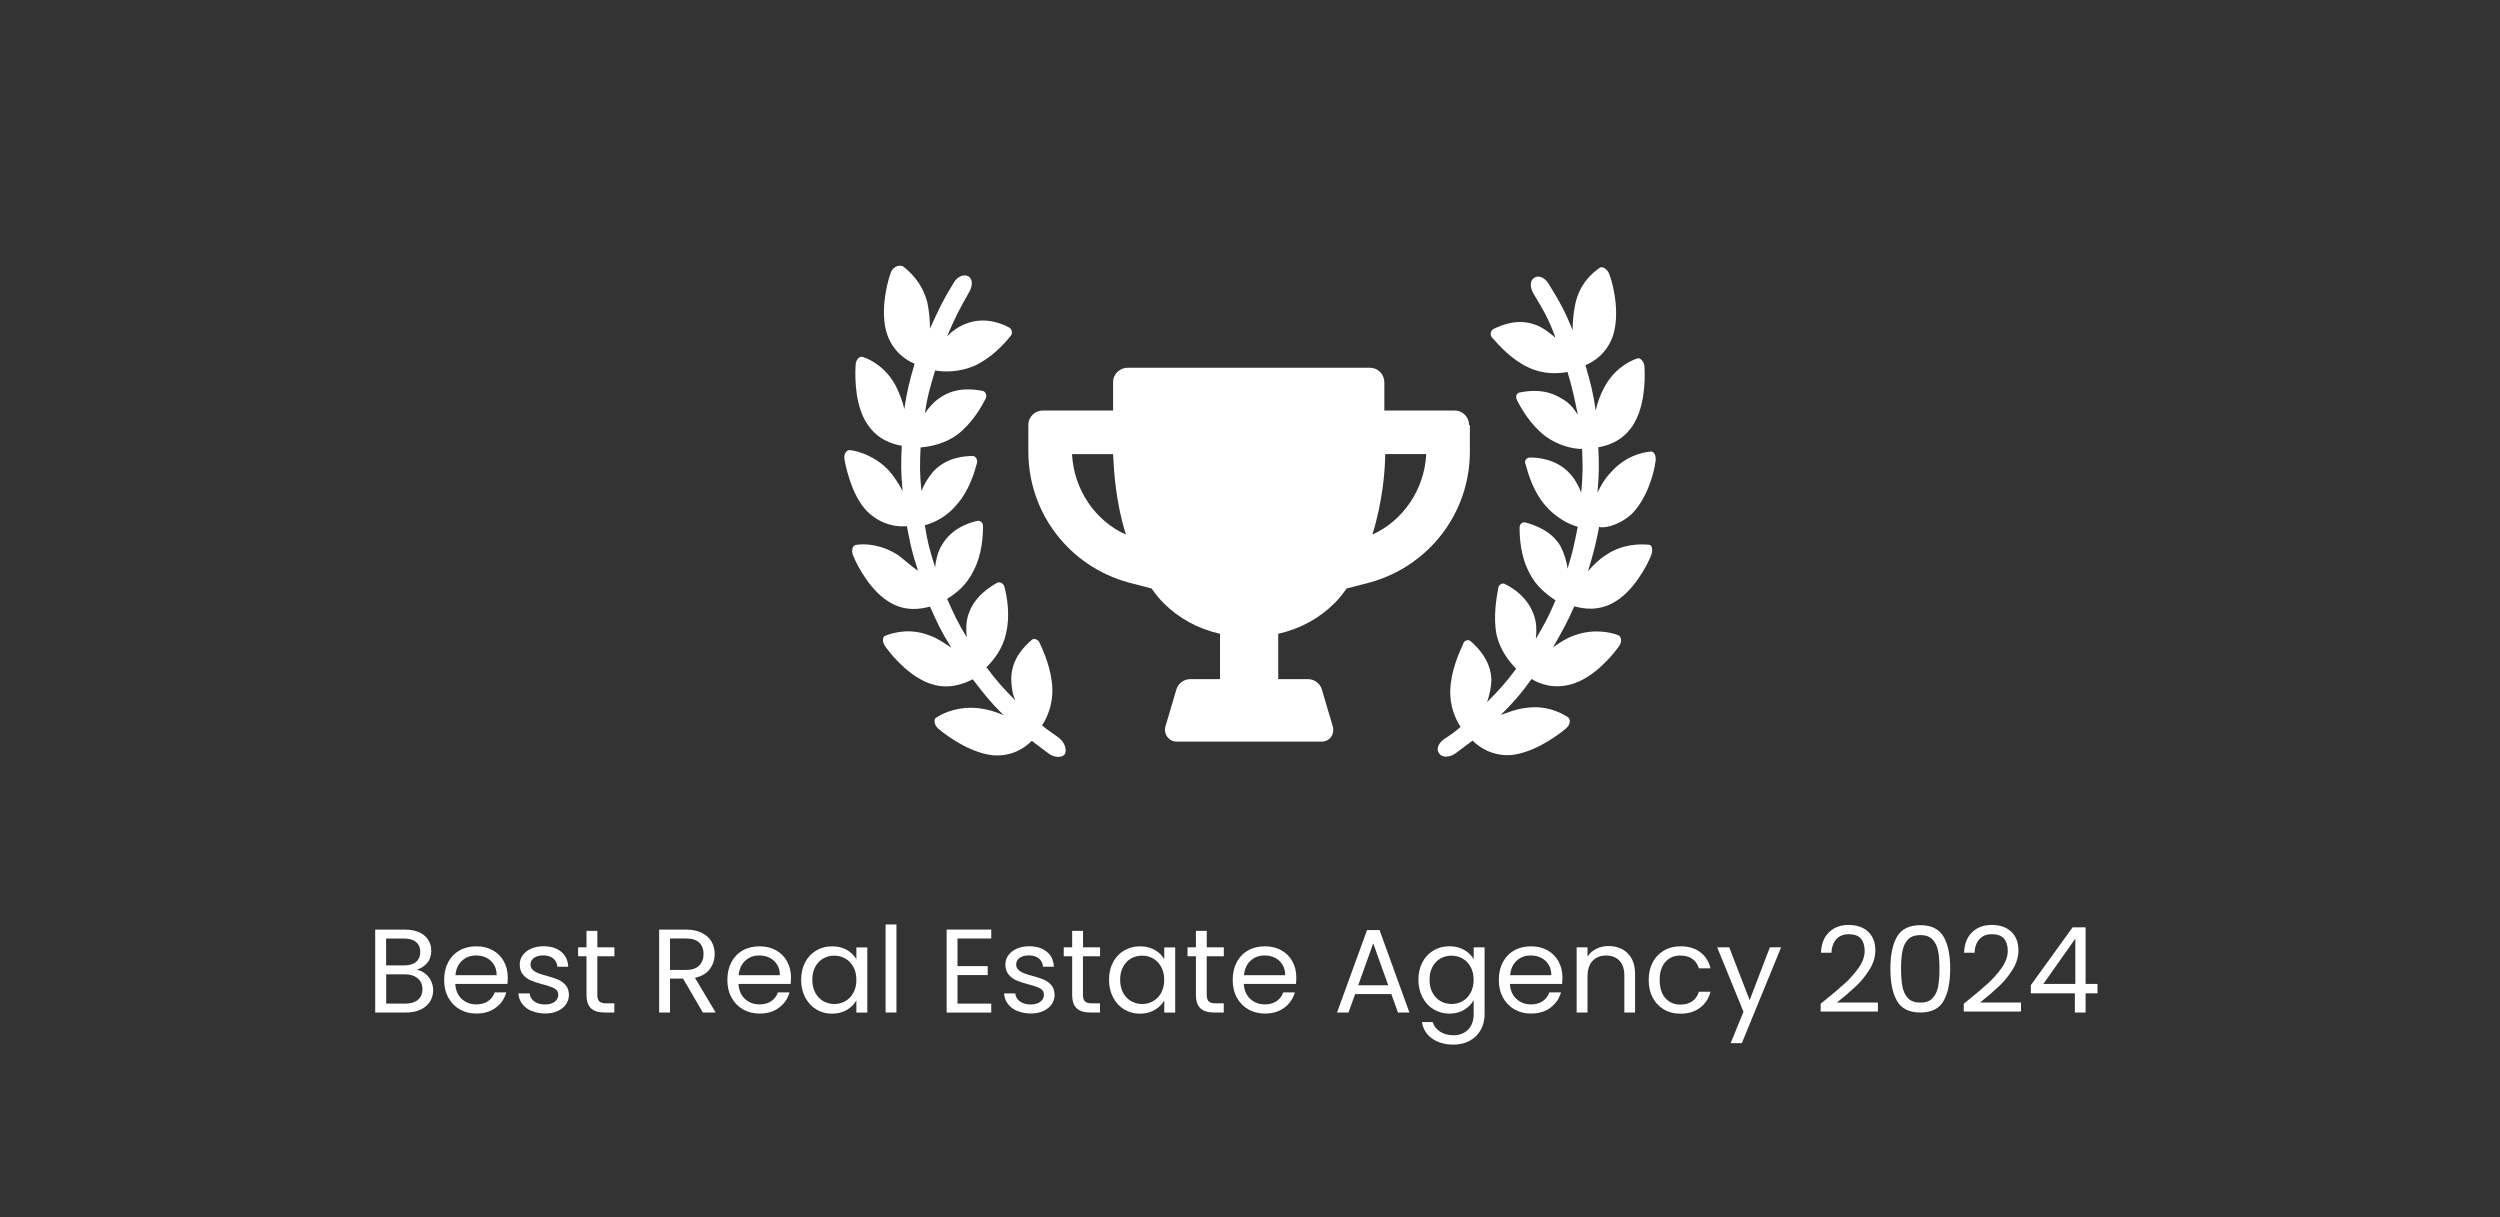 <?xml version="1.0" encoding="UTF-8"?>
<svg id="Layer_1" data-name="Layer 1" xmlns="http://www.w3.org/2000/svg" viewBox="0 0 380 185">
  <rect x="0" y="0" width="380" height="185" fill="#333333" stroke="none"/>
  <defs>
    <style>
      .cls-1 {
        fill: #fff;
      }
    </style>
  </defs>
  <g>
    <path class="cls-1" d="M64.61,147.97c.38.3.68.67.9,1.12.22.45.33.92.33,1.43,0,.64-.16,1.21-.49,1.73s-.8.92-1.42,1.21c-.62.3-1.35.44-2.2.44h-4.7v-12.6h4.52c.86,0,1.58.14,2.19.42s1.05.67,1.36,1.15c.3.48.45,1.03.45,1.63,0,.75-.2,1.37-.61,1.85-.4.49-.94.84-1.6,1.06.46.07.88.26,1.26.56ZM58.69,146.74h2.77c.77,0,1.37-.18,1.79-.54.42-.36.63-.86.63-1.5s-.21-1.14-.63-1.5c-.42-.36-1.03-.54-1.83-.54h-2.73v4.09ZM63.52,151.97c.46-.39.69-.92.69-1.61s-.24-1.25-.72-1.65c-.48-.4-1.13-.61-1.93-.61h-2.86v4.45h2.91c.82,0,1.46-.19,1.92-.58Z"/>
    <path class="cls-1" d="M77.12,149.56h-7.92c.06.98.39,1.74,1,2.29.61.55,1.35.82,2.21.82.71,0,1.3-.17,1.78-.5.48-.33.81-.77,1-1.33h1.77c-.27.95-.8,1.73-1.59,2.32-.79.6-1.78.9-2.96.9-.94,0-1.78-.21-2.52-.63s-1.32-1.02-1.75-1.8-.63-1.68-.63-2.7.21-1.92.62-2.69c.41-.77.99-1.37,1.73-1.78.74-.42,1.59-.62,2.56-.62s1.77.21,2.5.61c.72.41,1.28.97,1.67,1.69.39.72.59,1.53.59,2.43,0,.31-.02.64-.05.99ZM75.06,146.61c-.28-.45-.65-.8-1.13-1.03-.48-.24-1-.35-1.58-.35-.83,0-1.54.26-2.12.79-.58.53-.92,1.27-1,2.21h6.26c0-.63-.14-1.17-.42-1.62Z"/>
    <path class="cls-1" d="M80.81,153.68c-.6-.26-1.08-.62-1.43-1.08s-.54-1-.58-1.6h1.7c.05.49.28.9.7,1.21.42.31.96.47,1.64.47.63,0,1.12-.14,1.48-.42.36-.28.54-.63.54-1.05s-.19-.76-.58-.97-.98-.42-1.79-.62c-.74-.19-1.33-.39-1.8-.59s-.86-.49-1.19-.89c-.33-.39-.5-.91-.5-1.55,0-.51.15-.97.45-1.39.3-.42.73-.76,1.28-1,.55-.25,1.19-.37,1.9-.37,1.1,0,1.98.28,2.66.83.67.55,1.04,1.31,1.08,2.28h-1.65c-.04-.52-.24-.93-.62-1.25-.38-.31-.89-.47-1.53-.47-.59,0-1.06.13-1.41.38-.35.25-.52.58-.52,1,0,.33.11.59.32.8s.48.38.8.51c.32.13.76.27,1.33.42.71.19,1.29.38,1.74.57.45.19.83.47,1.15.84.32.37.48.86.5,1.46,0,.54-.15,1.03-.45,1.46-.3.43-.73.77-1.27,1.02-.55.25-1.18.37-1.89.37-.76,0-1.44-.13-2.04-.39Z"/>
    <path class="cls-1" d="M90.79,145.35v5.84c0,.48.1.82.31,1.02.2.2.56.3,1.07.3h1.21v1.39h-1.48c-.92,0-1.6-.21-2.06-.63-.46-.42-.69-1.12-.69-2.08v-5.84h-1.28v-1.36h1.28v-2.5h1.65v2.5h2.59v1.36h-2.59Z"/>
    <path class="cls-1" d="M106.83,153.9l-3-5.15h-1.99v5.15h-1.65v-12.6h4.07c.95,0,1.76.16,2.41.49.66.33,1.15.77,1.47,1.32.33.55.49,1.19.49,1.9,0,.87-.25,1.63-.75,2.3s-1.25,1.1-2.25,1.32l3.16,5.28h-1.97ZM101.84,147.43h2.42c.89,0,1.56-.22,2.01-.66.45-.44.67-1.03.67-1.76s-.22-1.33-.66-1.74-1.11-.62-2.02-.62h-2.42v4.77Z"/>
    <path class="cls-1" d="M120.17,149.56h-7.92c.06.98.39,1.74,1,2.29.61.55,1.35.82,2.21.82.71,0,1.3-.17,1.78-.5.48-.33.81-.77,1-1.33h1.77c-.27.95-.8,1.73-1.59,2.32-.79.6-1.78.9-2.96.9-.94,0-1.78-.21-2.52-.63s-1.32-1.02-1.75-1.8-.63-1.68-.63-2.7.21-1.92.62-2.69c.41-.77.99-1.37,1.73-1.78.74-.42,1.59-.62,2.56-.62s1.77.21,2.5.61c.72.41,1.28.97,1.67,1.69.39.72.59,1.53.59,2.43,0,.31-.02.64-.05.99ZM118.11,146.61c-.28-.45-.65-.8-1.13-1.03-.48-.24-1-.35-1.58-.35-.83,0-1.54.26-2.12.79-.58.53-.92,1.27-1,2.21h6.26c0-.63-.14-1.17-.42-1.62Z"/>
    <path class="cls-1" d="M122.39,146.25c.41-.77.97-1.36,1.69-1.78.72-.42,1.52-.63,2.4-.63s1.62.19,2.26.56c.64.37,1.11.84,1.43,1.41v-1.81h1.66v9.91h-1.66v-1.84c-.33.58-.81,1.06-1.46,1.44-.65.38-1.4.57-2.25.57s-1.68-.22-2.39-.65c-.71-.43-1.27-1.04-1.68-1.83-.41-.78-.62-1.68-.62-2.68s.21-1.9.62-2.67ZM129.72,146.98c-.3-.55-.71-.98-1.22-1.28-.51-.29-1.08-.44-1.69-.44s-1.18.14-1.68.43c-.51.29-.91.71-1.21,1.27-.3.55-.45,1.21-.45,1.95s.15,1.42.45,1.98c.3.56.71.99,1.21,1.28.51.29,1.07.44,1.68.44s1.18-.15,1.69-.44c.51-.3.92-.72,1.22-1.28.3-.56.45-1.21.45-1.96s-.15-1.4-.45-1.95Z"/>
    <path class="cls-1" d="M136.26,140.52v13.38h-1.65v-13.38h1.65Z"/>
    <path class="cls-1" d="M145.54,142.64v4.21h4.59v1.36h-4.59v4.34h5.13v1.36h-6.78v-12.62h6.78v1.36h-5.13Z"/>
    <path class="cls-1" d="M154.63,153.68c-.6-.26-1.08-.62-1.43-1.08s-.54-1-.58-1.6h1.7c.05.49.28.9.7,1.21.42.31.96.47,1.64.47.63,0,1.12-.14,1.48-.42.36-.28.54-.63.54-1.05s-.19-.76-.58-.97-.98-.42-1.79-.62c-.74-.19-1.33-.39-1.8-.59s-.86-.49-1.19-.89c-.33-.39-.5-.91-.5-1.55,0-.51.15-.97.45-1.39.3-.42.73-.76,1.28-1,.55-.25,1.19-.37,1.9-.37,1.1,0,1.98.28,2.66.83.67.55,1.04,1.31,1.08,2.28h-1.65c-.04-.52-.24-.93-.62-1.25-.38-.31-.89-.47-1.53-.47-.59,0-1.06.13-1.41.38-.35.25-.52.58-.52,1,0,.33.11.59.32.8s.48.38.8.51c.32.13.76.27,1.33.42.71.19,1.29.38,1.74.57.45.19.83.47,1.15.84.32.37.48.86.5,1.46,0,.54-.15,1.03-.45,1.46-.3.43-.73.77-1.27,1.02-.55.25-1.18.37-1.89.37-.76,0-1.44-.13-2.04-.39Z"/>
    <path class="cls-1" d="M164.61,145.35v5.84c0,.48.1.82.31,1.02.2.2.56.3,1.07.3h1.21v1.39h-1.48c-.92,0-1.6-.21-2.06-.63-.46-.42-.69-1.12-.69-2.08v-5.84h-1.28v-1.36h1.28v-2.5h1.65v2.5h2.59v1.36h-2.59Z"/>
    <path class="cls-1" d="M169.19,146.25c.41-.77.97-1.36,1.69-1.78.72-.42,1.52-.63,2.4-.63s1.62.19,2.26.56c.64.37,1.11.84,1.43,1.41v-1.81h1.66v9.91h-1.66v-1.84c-.33.58-.81,1.06-1.46,1.44-.65.38-1.4.57-2.25.57s-1.68-.22-2.39-.65c-.71-.43-1.27-1.04-1.68-1.83-.41-.78-.62-1.68-.62-2.68s.21-1.9.62-2.67ZM176.51,146.98c-.3-.55-.71-.98-1.22-1.28-.51-.29-1.08-.44-1.69-.44s-1.18.14-1.68.43c-.51.29-.91.71-1.21,1.27-.3.55-.45,1.21-.45,1.95s.15,1.42.45,1.98c.3.56.71.99,1.21,1.28.51.29,1.07.44,1.68.44s1.18-.15,1.69-.44c.51-.3.92-.72,1.22-1.28.3-.56.45-1.21.45-1.96s-.15-1.4-.45-1.95Z"/>
    <path class="cls-1" d="M183.42,145.35v5.84c0,.48.1.82.31,1.02.2.2.56.3,1.07.3h1.21v1.39h-1.48c-.92,0-1.6-.21-2.06-.63-.46-.42-.69-1.12-.69-2.08v-5.84h-1.28v-1.36h1.28v-2.5h1.65v2.5h2.59v1.36h-2.59Z"/>
    <path class="cls-1" d="M196.98,149.56h-7.92c.06.98.39,1.74,1,2.29.61.55,1.35.82,2.21.82.71,0,1.3-.17,1.78-.5.48-.33.81-.77,1-1.33h1.77c-.27.95-.8,1.73-1.59,2.32-.79.6-1.78.9-2.96.9-.94,0-1.78-.21-2.52-.63s-1.32-1.02-1.75-1.8-.63-1.68-.63-2.7.21-1.92.62-2.69c.41-.77.99-1.37,1.73-1.78.74-.42,1.59-.62,2.56-.62s1.77.21,2.5.61c.72.41,1.28.97,1.67,1.69.39.72.59,1.53.59,2.43,0,.31-.02.64-.05.99ZM194.92,146.61c-.28-.45-.65-.8-1.13-1.03-.48-.24-1-.35-1.58-.35-.83,0-1.54.26-2.12.79-.58.53-.92,1.27-1,2.21h6.26c0-.63-.14-1.17-.42-1.62Z"/>
    <path class="cls-1" d="M211.48,151.1h-5.5l-1.01,2.8h-1.74l4.56-12.53h1.9l4.54,12.53h-1.74l-1.01-2.8ZM211.01,149.76l-2.28-6.37-2.28,6.37h4.56Z"/>
    <path class="cls-1" d="M222.56,144.39c.65.37,1.12.84,1.44,1.41v-1.81h1.66v10.13c0,.9-.19,1.71-.58,2.41s-.94,1.26-1.65,1.65c-.72.4-1.55.6-2.5.6-1.3,0-2.39-.31-3.25-.92-.87-.62-1.38-1.45-1.54-2.51h1.63c.18.6.55,1.09,1.12,1.46.57.37,1.25.55,2.04.55.9,0,1.64-.28,2.21-.85.57-.57.86-1.36.86-2.39v-2.08c-.33.58-.81,1.06-1.45,1.45s-1.39.58-2.24.58-1.68-.22-2.4-.65c-.72-.43-1.28-1.04-1.69-1.83-.41-.78-.62-1.68-.62-2.68s.21-1.9.62-2.67c.41-.77.97-1.36,1.69-1.78.72-.42,1.52-.63,2.4-.63s1.61.19,2.25.56ZM223.54,146.98c-.3-.55-.71-.98-1.22-1.28-.51-.29-1.08-.44-1.69-.44s-1.18.14-1.68.43c-.51.29-.91.71-1.21,1.27-.3.55-.45,1.21-.45,1.95s.15,1.42.45,1.98c.3.56.71.99,1.21,1.28.51.29,1.07.44,1.68.44s1.18-.15,1.69-.44c.51-.3.92-.72,1.22-1.28.3-.56.45-1.21.45-1.96s-.15-1.4-.45-1.95Z"/>
    <path class="cls-1" d="M237.43,149.56h-7.92c.06.98.39,1.74,1,2.29.61.55,1.35.82,2.21.82.71,0,1.3-.17,1.78-.5.48-.33.81-.77,1-1.33h1.77c-.27.95-.8,1.73-1.59,2.32-.79.6-1.78.9-2.96.9-.94,0-1.78-.21-2.52-.63s-1.32-1.02-1.75-1.8-.63-1.68-.63-2.7.21-1.92.62-2.69c.41-.77.99-1.37,1.73-1.78.74-.42,1.59-.62,2.56-.62s1.77.21,2.5.61c.72.41,1.28.97,1.67,1.69.39.72.59,1.53.59,2.43,0,.31-.02.64-.05.99ZM235.37,146.61c-.28-.45-.65-.8-1.13-1.03-.48-.24-1-.35-1.58-.35-.83,0-1.54.26-2.12.79-.58.53-.92,1.27-1,2.21h6.26c0-.63-.14-1.17-.42-1.62Z"/>
    <path class="cls-1" d="M247.41,144.91c.75.73,1.12,1.78,1.12,3.16v5.84h-1.63v-5.61c0-.99-.25-1.75-.74-2.27-.49-.52-1.17-.79-2.02-.79s-1.56.27-2.07.81c-.51.54-.77,1.33-.77,2.37v5.48h-1.65v-9.91h1.65v1.41c.33-.51.77-.9,1.33-1.18.56-.28,1.18-.42,1.85-.42,1.21,0,2.18.37,2.93,1.09Z"/>
    <path class="cls-1" d="M251.22,146.25c.41-.77.98-1.36,1.71-1.78s1.56-.63,2.5-.63c1.22,0,2.22.29,3.01.89.79.59,1.31,1.41,1.56,2.46h-1.77c-.17-.6-.5-1.08-.99-1.43-.49-.35-1.09-.52-1.82-.52-.94,0-1.7.32-2.28.97-.58.65-.87,1.56-.87,2.74s.29,2.12.87,2.77c.58.65,1.34.98,2.28.98.72,0,1.33-.17,1.81-.51.48-.34.81-.82,1-1.45h1.77c-.26,1.01-.79,1.82-1.59,2.43-.8.61-1.79.91-2.98.91-.94,0-1.78-.21-2.5-.63s-1.3-1.02-1.71-1.79c-.41-.77-.62-1.68-.62-2.71s.21-1.92.62-2.68Z"/>
    <path class="cls-1" d="M270.73,143.99l-5.97,14.57h-1.7l1.95-4.77-4-9.8h1.83l3.11,8.03,3.07-8.03h1.7Z"/>
    <path class="cls-1" d="M280.34,149.55c.87-.79,1.6-1.62,2.2-2.48.6-.86.89-1.71.89-2.54,0-.78-.19-1.4-.57-1.85s-.99-.68-1.84-.68-1.46.26-1.91.77c-.45.51-.7,1.2-.73,2.05h-1.59c.05-1.35.46-2.39,1.23-3.13s1.77-1.1,2.98-1.1,2.23.34,2.96,1.03,1.09,1.63,1.09,2.84c0,1-.3,1.97-.89,2.92s-1.27,1.78-2.03,2.5c-.76.72-1.73,1.55-2.91,2.5h6.22v1.37h-8.7v-1.18c1.53-1.23,2.73-2.24,3.6-3.03Z"/>
    <path class="cls-1" d="M288.35,142.37c.67-1.16,1.86-1.74,3.54-1.74s2.85.58,3.53,1.74c.68,1.16,1.01,2.78,1.01,4.86s-.34,3.75-1.01,4.92c-.67,1.17-1.85,1.75-3.53,1.75s-2.87-.58-3.54-1.75c-.68-1.17-1.01-2.81-1.01-4.92s.34-3.69,1.01-4.86ZM294.59,144.56c-.14-.73-.42-1.32-.85-1.76-.43-.45-1.05-.67-1.85-.67s-1.44.22-1.87.67c-.43.45-.71,1.03-.85,1.76s-.21,1.62-.21,2.67.07,2,.21,2.73.42,1.33.85,1.77c.43.45,1.05.67,1.87.67s1.42-.22,1.85-.67c.43-.45.71-1.04.85-1.77s.21-1.65.21-2.73-.07-1.94-.21-2.67Z"/>
    <path class="cls-1" d="M302.09,149.55c.87-.79,1.6-1.62,2.2-2.48.6-.86.89-1.71.89-2.54,0-.78-.19-1.4-.57-1.85s-.99-.68-1.84-.68-1.46.26-1.91.77c-.45.51-.7,1.2-.73,2.05h-1.59c.05-1.35.46-2.39,1.23-3.13s1.77-1.1,2.98-1.1,2.23.34,2.96,1.03,1.09,1.63,1.09,2.84c0,1-.3,1.97-.89,2.92s-1.27,1.78-2.03,2.5c-.76.72-1.73,1.55-2.91,2.5h6.22v1.37h-8.7v-1.18c1.53-1.23,2.73-2.24,3.6-3.03Z"/>
    <path class="cls-1" d="M308.69,150.99v-1.25l6.35-8.79h1.97v8.61h1.81v1.43h-1.81v2.91h-1.63v-2.91h-6.69ZM315.45,142.67l-4.86,6.89h4.86v-6.89Z"/>
  </g>
  <g>
    <path class="cls-1" d="M247.88,78.26c2.34-2.21,3.51-6.11,3.77-8.19.13-.78-.26-1.56-.78-1.43-1.43.13-3.9.78-5.98,3.12-.91.91-1.56,2.08-2.08,3.12.26-2.73.26-4.16.13-6.89,1.43-.26,3.64-.91,5.2-3.25,1.82-2.73,1.95-6.76,1.82-8.97,0-.78-.65-1.43-1.04-1.3-1.3.39-3.64,1.69-5.07,4.42-.65,1.17-1.04,2.34-1.3,3.51-.39-2.73-.78-4.16-1.56-6.89,1.3-.52,3.25-1.82,4.16-4.42,1.04-3.12.26-7.28-.52-9.37-.26-.78-1.04-1.3-1.43-1.04-1.17.78-3.12,2.47-3.77,5.59-.26,1.3-.39,2.6-.39,3.9-1.17-2.86-1.95-4.29-3.64-7.02-.52-.91-1.56-1.43-2.21-.91-.65.39-.65,1.43-.13,2.34,1.56,2.6,2.34,3.9,3.38,6.76-.91-.78-1.95-1.56-2.99-1.95-2.73-1.04-5.2,0-6.5.65-.39.26-.52.91-.13,1.3,1.04,1.17,2.99,3.38,5.59,4.55,2.21,1.04,4.42.91,5.85.65.78,2.6,1.04,3.9,1.56,6.5-.65-1.04-1.43-1.95-2.47-2.47-2.47-1.56-5.07-1.17-6.37-.91-.52.13-.65.65-.39,1.17.65,1.3,2.08,3.77,4.29,5.46,1.95,1.43,4.16,1.95,5.59,1.95.13,2.6.13,4.03-.13,6.63-.39-1.04-1.04-2.21-1.82-2.99-1.95-2.08-4.68-2.34-5.98-2.34-.52,0-.91.52-.65,1.04.39,1.43,1.17,4.16,2.99,6.24,1.56,1.82,3.51,2.86,4.94,3.25-.52,2.6-.78,3.9-1.56,6.37-.13-1.17-.52-2.34-1.04-3.38-1.43-2.47-4.03-3.25-5.33-3.64-.52-.13-.91.26-.91.78,0,1.43.13,4.29,1.43,6.76,1.04,2.21,2.86,3.51,4.03,4.29-1.04,2.47-1.69,3.64-2.99,5.85.13-1.17.13-2.34-.26-3.51-.91-2.73-3.12-4.16-4.42-4.81-.39-.26-1.04.13-1.04.65-.26,1.43-.78,4.29-.26,7.02.52,2.34,1.95,4.16,2.99,5.2-1.56,2.08-2.47,3.12-4.42,5.07.39-1.17.65-2.34.65-3.51-.13-2.86-2.08-4.81-3.12-5.72-.39-.39-1.04-.13-1.17.39-.65,1.43-1.82,4.03-1.95,6.89-.13,2.47.78,4.55,1.56,5.72-.91.78-1.43,1.17-2.47,1.82-.91.65-1.3,1.56-.78,2.21.39.65,1.56.65,2.47,0,1.04-.78,1.56-1.17,2.6-1.95,1.04,1.04,2.99,2.34,5.72,2.21,3.25-.26,6.76-2.6,8.45-4.03.65-.52.78-1.3.39-1.69-1.17-.78-3.51-1.95-6.63-1.43-1.3.13-2.47.65-3.64,1.04,2.08-2.08,2.99-3.12,4.68-5.46,1.3.78,3.38,1.56,6.11.78,3.12-.91,5.85-3.9,7.15-5.72.52-.65.39-1.43,0-1.69-1.3-.52-3.9-1.04-6.76,0-1.17.39-2.34,1.17-3.25,1.82,1.43-2.47,2.08-3.64,3.25-6.24,1.43.39,3.64.78,6.11-.65,2.73-1.56,4.81-5.2,5.59-7.15.26-.78.13-1.56-.39-1.56-1.3-.13-4.03-.13-6.5,1.56-1.04.65-1.95,1.56-2.73,2.47.78-2.6,1.17-4.03,1.69-6.76.39.26,2.73,0,4.81-1.82Z"/>
    <path class="cls-1" d="M160.86,112.08c-1.04-.78-1.56-1.04-2.47-1.82.78-1.17,1.69-3.25,1.56-5.72-.13-2.86-1.3-5.46-1.95-6.89-.26-.52-.91-.65-1.17-.39-1.04.91-2.99,2.73-3.12,5.72,0,1.17.13,2.47.65,3.51-1.95-1.95-2.86-2.99-4.42-5.07,1.04-1.04,2.47-2.73,2.99-5.2.65-2.73.13-5.59-.26-7.02-.13-.52-.65-.78-1.04-.65-1.17.65-3.51,2.08-4.42,4.81-.39,1.17-.39,2.34-.26,3.51-1.43-2.34-1.95-3.51-2.99-5.85,1.3-.78,2.99-2.08,4.03-4.29,1.3-2.47,1.43-5.33,1.43-6.76,0-.52-.39-.91-.91-.78-1.3.26-3.9,1.17-5.33,3.64-.65,1.04-.91,2.21-1.04,3.38-.78-2.47-1.17-3.77-1.56-6.37,1.43-.39,3.38-1.3,4.94-3.25,1.82-2.08,2.6-4.81,2.99-6.24.13-.52-.26-1.04-.65-1.04-1.43,0-4.03.26-5.98,2.34-.78.91-1.43,1.95-1.82,2.99-.26-2.6-.26-3.9-.13-6.63,1.43-.13,3.64-.52,5.59-1.95,2.21-1.69,3.64-4.16,4.29-5.46.26-.52,0-1.04-.39-1.17-1.3-.26-4.03-.65-6.37.91-1.04.65-1.82,1.56-2.47,2.47.39-2.6.78-3.9,1.56-6.5,1.43.26,3.64.26,5.85-.65,2.6-1.17,4.55-3.25,5.59-4.55.39-.39.26-1.04-.13-1.3-1.17-.65-3.77-1.69-6.5-.65-1.17.39-2.21,1.17-2.99,1.95,1.17-2.73,1.82-4.03,3.38-6.76.52-.91.52-1.95-.13-2.34s-1.69,0-2.21.91c-1.69,2.73-2.34,4.16-3.64,7.02,0-1.3-.13-2.6-.39-3.9-.78-3.12-2.73-4.81-3.77-5.59-.78-.26-1.56.26-1.82,1.04-.78,2.21-1.56,6.37-.52,9.37.91,2.6,2.86,3.9,4.16,4.42-.78,2.73-1.17,4.16-1.56,6.89-.26-1.17-.78-2.47-1.3-3.51-1.43-2.73-3.77-4.03-5.07-4.42-.52-.13-1.04.52-1.04,1.3-.13,2.21,0,6.37,1.82,8.97,1.56,2.34,3.77,2.99,5.2,3.25-.13,2.73-.13,4.16.13,6.89-.52-1.04-1.3-2.21-2.08-3.12-2.08-2.21-4.68-2.99-5.98-3.12-.52,0-.91.65-.78,1.43.39,2.08,1.43,6.11,3.77,8.19,2.08,1.82,4.29,2.08,5.72,1.95.52,2.73.78,4.03,1.69,6.76-1.04-.65-1.95-1.56-2.99-2.34-2.6-1.69-5.2-1.82-6.5-1.56-.52.13-.65.91-.39,1.56.78,1.95,2.86,5.59,5.59,7.15,2.34,1.43,4.68,1.04,6.11.65,1.17,2.6,1.69,3.77,3.25,6.24-1.04-.65-2.08-1.43-3.25-1.82-2.86-1.17-5.46-.52-6.76,0-.52.13-.52,1.04,0,1.69,1.3,1.82,4.03,4.81,7.15,5.72,2.6.78,4.81-.13,6.11-.78,1.69,2.21,2.6,3.38,4.68,5.46-1.17-.52-2.47-.91-3.64-1.04-3.12-.39-5.46.65-6.63,1.43-.39.26-.26,1.17.39,1.69,1.69,1.43,5.2,3.77,8.45,4.03,2.86.13,4.68-1.17,5.72-2.21,1.04.78,1.56,1.17,2.6,1.95.91.65,2.08.65,2.47,0,.26-.78-.13-1.82-1.04-2.47Z"/>
    <path class="cls-1" d="M223.3,64.61c0-1.17-.91-2.21-2.21-2.21h-10.67v-4.29c0-1.17-.91-2.21-2.21-2.21h-36.81c-1.17,0-2.21.91-2.21,2.21v4.29h-10.67c-1.17,0-2.21.91-2.21,2.21v4.03c0,9.37,6.24,17.43,15.22,19.9l3.51.91c.65.91,1.17,1.56,1.82,2.21,2.34,2.34,5.2,3.9,8.58,4.68v6.89h-4.55c-.91,0-1.82.65-2.08,1.56l-1.69,5.72c-.26,1.04.52,2.21,1.69,2.21h22.11c1.17,0,1.95-1.04,1.69-2.21l-1.69-5.72c-.26-.91-1.17-1.56-2.08-1.56h-4.55v-6.89c3.38-.78,6.24-2.34,8.58-4.68.65-.65,1.17-1.3,1.82-2.21l3.51-.91c8.97-2.47,15.22-10.54,15.22-19.9v-4.03h-.13ZM162.95,69.03h6.24c.13,2.6.39,7.28,1.95,12.23-4.68-2.08-7.93-6.89-8.19-12.23ZM208.6,81.25c1.56-4.94,1.95-9.89,1.95-12.23h6.24c-.26,5.33-3.51,10.15-8.19,12.23Z"/>
  </g>
</svg>